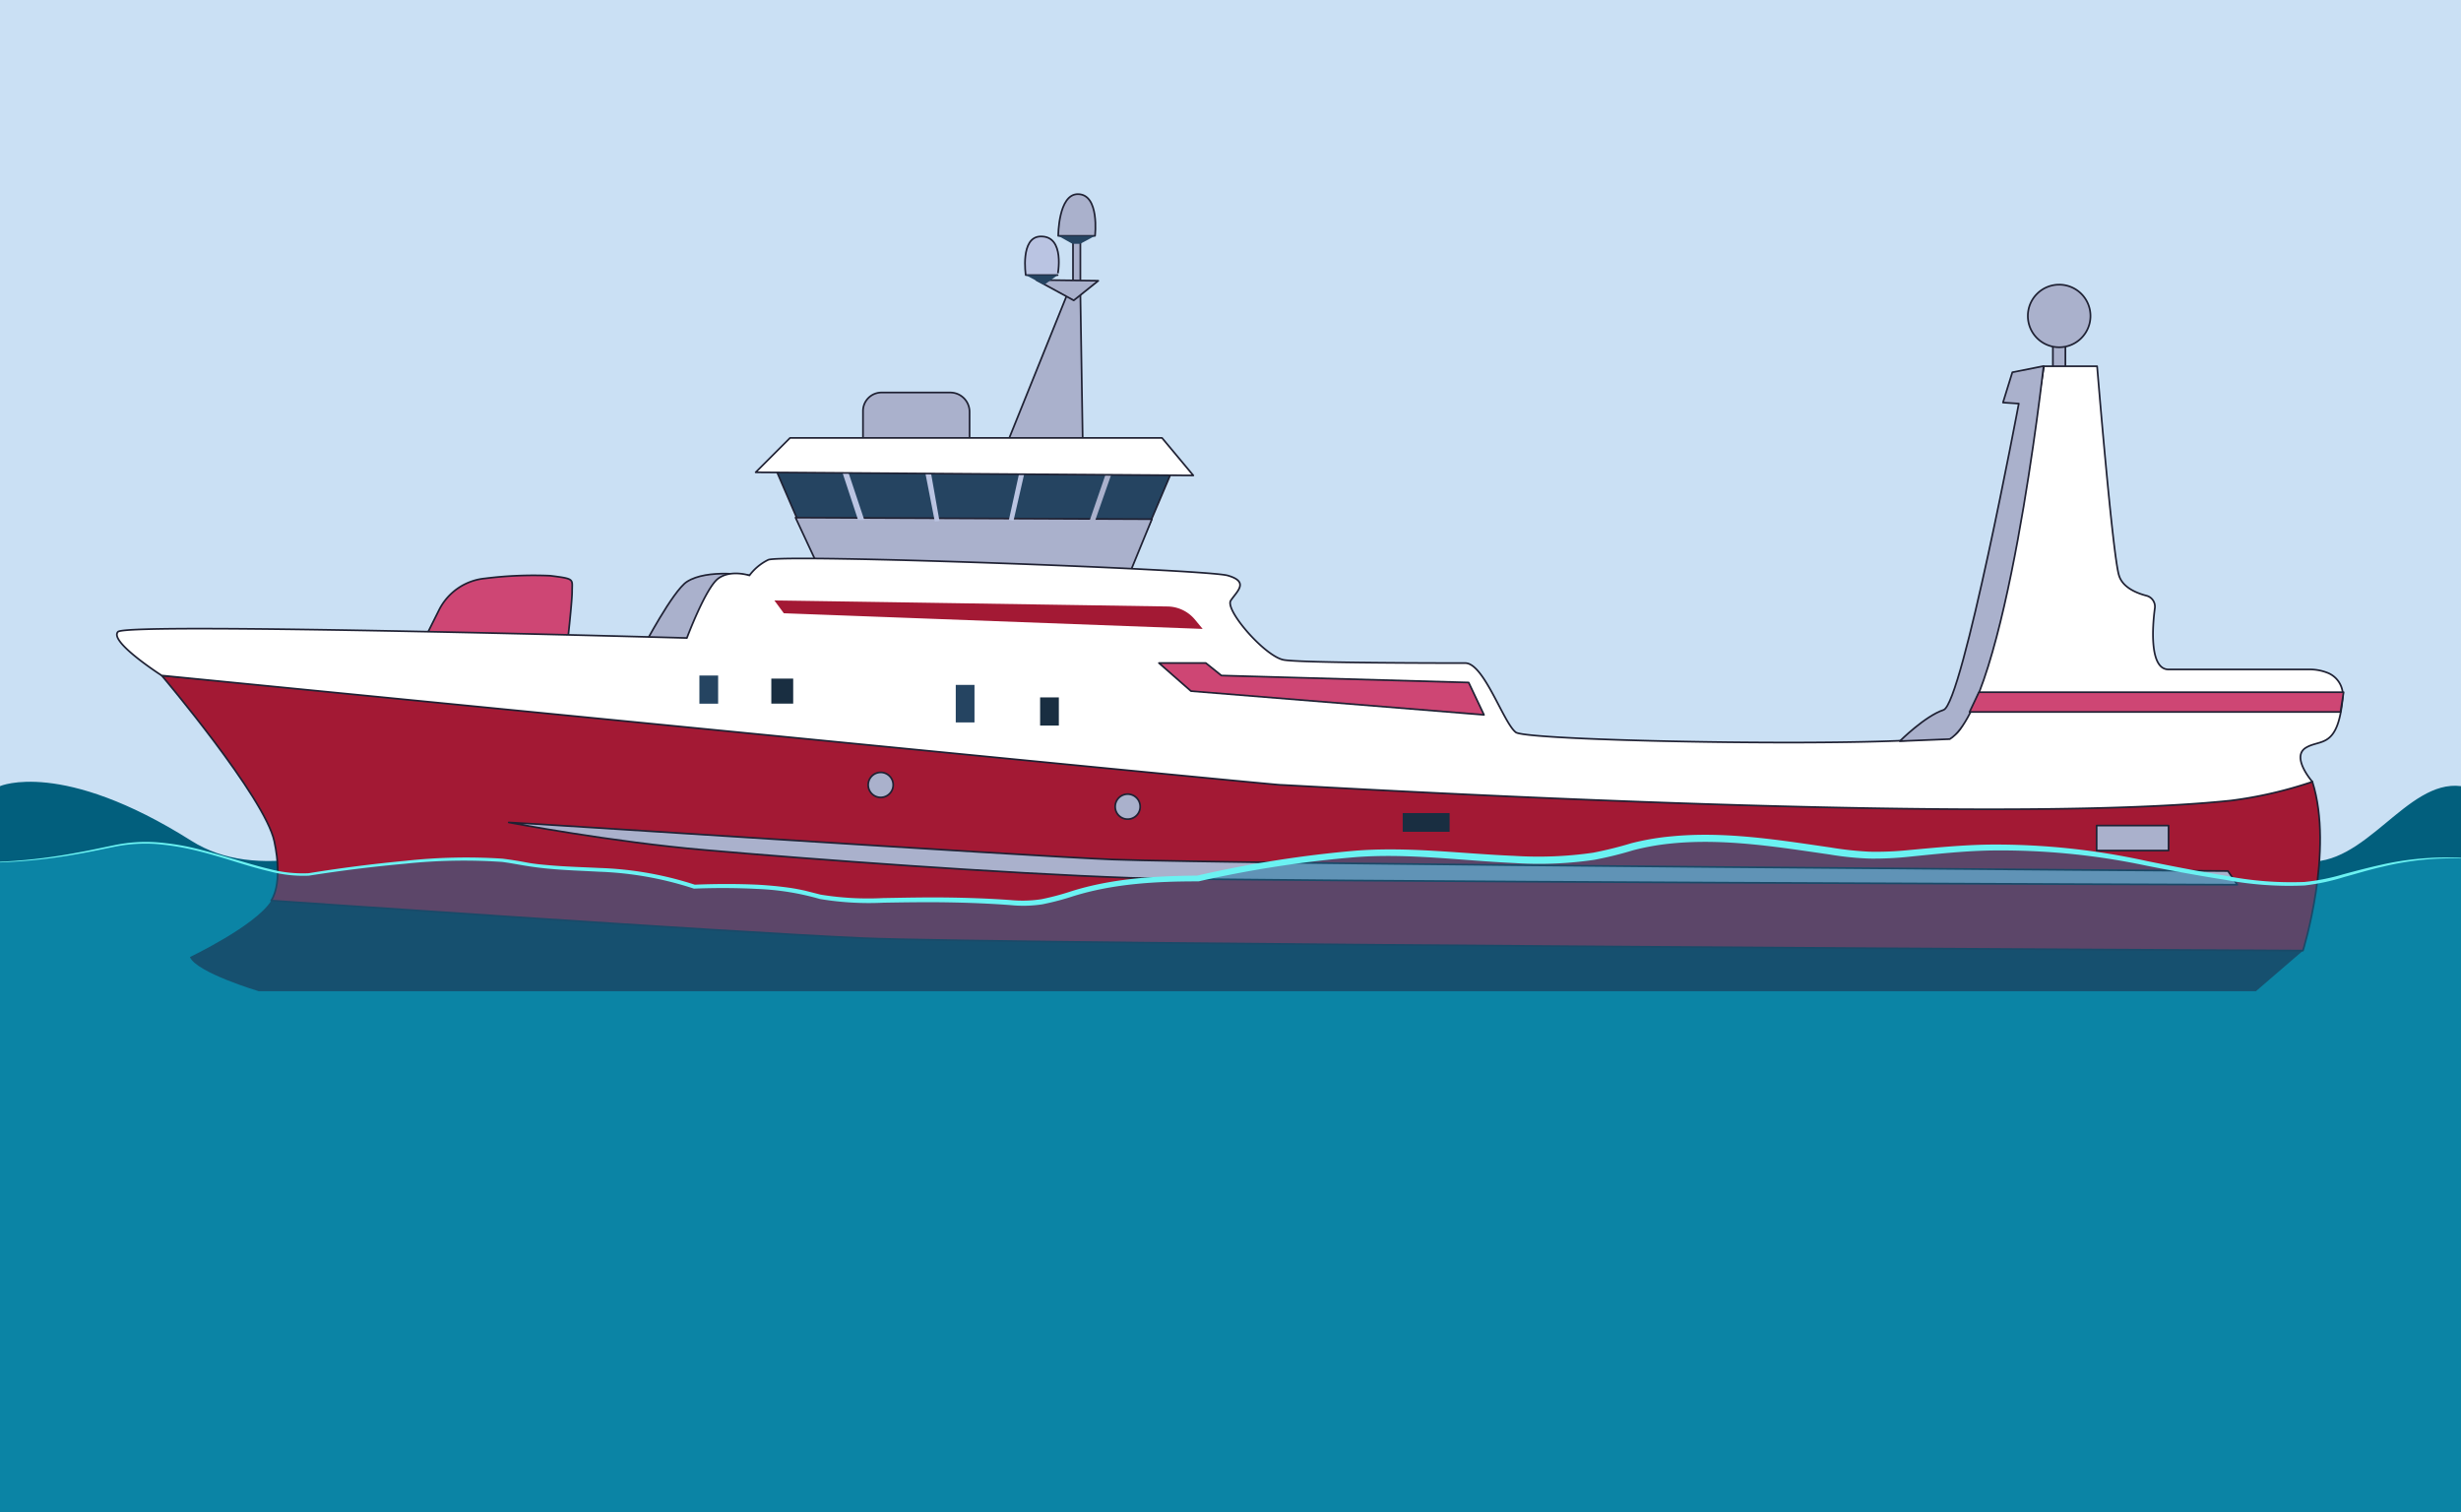 <svg xmlns="http://www.w3.org/2000/svg" width="360" height="221.18" viewBox="0 0 360 221.18"><title>Ship</title><rect width="360" height="222" fill="#cae0f4"/><path d="M0,115s9-4,28,8,52-17,82-8,50.61,28.11,83.3,24.06,42.49-28.19,84.6-20.12S316,123.67,337,126c9,1,15-12,23-11V222H0Z" fill="#025f7d"/><path d="M360,125.51s-5.35-.59-14.26,1.79-8.91,3.56-32.67-1.19-32.67,0-42.18-1.19-22.57-4.16-33.86-.59-26.14-.6-39.21.59a164,164,0,0,0-22.57,3.57c-19,0-19,4.13-26.74,3.56-16-1.19-23.76.59-29.7-1.19s-17.23-1.19-17.23-1.19c-10.69-3.56-17.22-1.78-26.13-3.56s-30.3,1.78-30.3,1.78c-7.72.6-17.82-6.53-28.52-4.16S0,126.11,0,126.11V222H360Z" fill="#0394ab"/><rect x="156.96" y="34.5" width="1.08" height="8.25" fill="#aab1cc" stroke="#1f2133" stroke-linecap="round" stroke-linejoin="round" stroke-width="0.25"/><rect x="300.3" y="46.23" width="1.83" height="11.43" fill="#aab1cc" stroke="#1f2133" stroke-linecap="round" stroke-linejoin="round" stroke-width="0.25"/><polygon points="171.36 69.09 167.67 77.78 117.43 77.78 113.28 68.18 171.36 69.09" fill="#254461" stroke="#1f2133" stroke-linecap="round" stroke-linejoin="round" stroke-width="0.25"/><polygon points="156.24 42.75 147.27 64.98 158.39 64.98 158.03 42.39 156.24 42.75" fill="#aab1cc" stroke="#1f2133" stroke-linecap="round" stroke-linejoin="round" stroke-width="0.25"/><polygon points="160.66 41.07 157.07 43.94 151.58 40.95 160.66 41.07" fill="#aab1cc" stroke="#1f2133" stroke-linecap="round" stroke-linejoin="round" stroke-width="0.25"/><path d="M126.24,64.24V60.13A2.71,2.71,0,0,1,129,57.42h10a2.83,2.83,0,0,1,2.83,2.82v4.38Z" fill="#aab1cc" stroke="#1f2133" stroke-linecap="round" stroke-linejoin="round" stroke-width="0.25"/><path d="M157.67,28.4c-2.87,0-2.87,6.1-2.87,6.1h5.38S160.9,28.4,157.67,28.4Z" fill="#aab1cc" stroke="#1f2133" stroke-linecap="round" stroke-linejoin="round" stroke-width="0.25"/><path d="M152.2,34.59c-3,.09-2.15,5.65-2.15,5.65h4.66S155.88,34.48,152.2,34.59Z" fill="#bac4e2" stroke="#1f2133" stroke-linecap="round" stroke-linejoin="round" stroke-width="0.25"/><polygon points="119.89 83.27 116.37 75.72 168.5 75.95 164.98 84.53 119.89 83.27" fill="#aab1cc" stroke="#1f2133" stroke-linecap="round" stroke-linejoin="round" stroke-width="0.25"/><path d="M61.24,95.2l3-6A8.43,8.43,0,0,1,71,84.61a56.38,56.38,0,0,1,9.48-.39c3.66.46,3.21.46,3.21,2.29s-.92,9.6-.92,9.6Z" fill="#ce4674" stroke="#1f2133" stroke-linecap="round" stroke-linejoin="round" stroke-width="0.25"/><path d="M94.08,94.7s4.34-8.25,6.4-9.6c3-1.94,9.15-.92,9.15-.92L105.05,97Z" fill="#aab1cc" stroke="#1f2133" stroke-linecap="round" stroke-linejoin="round" stroke-width="0.25"/><path d="M27.78,140s9.6-4.57,11.89-8.23l217.19,5.94,80,1.38L330,145H37.84S28.69,142.26,27.78,140Z" fill="#192e41"/><path d="M23.66,98.82s15.09,17.83,16.46,24.23-.45,8.69-.45,8.69,65.84,4.57,86.42,5.49,210.79,1.83,210.79,1.83,4.58-14.64,1.38-24.7c0,0-123,1.38-158.67-1.83S23.66,98.82,23.66,98.82Z" fill="#a31934" stroke="#1f2133" stroke-linecap="round" stroke-linejoin="round" stroke-width="0.25"/><path d="M338.26,114.36s-3.21-3.65-.92-5c2.13-1.27,4.65.22,5.36-7.29a3.54,3.54,0,0,0-2.1-3.6,7.07,7.07,0,0,0-2.8-.54H317.22c-2.78,0-2.39-6.08-2-9a1.65,1.65,0,0,0-1.24-1.79c-1.42-.37-3.46-1.19-4-2.93-.92-2.74-3.21-30.63-3.21-30.63h-7.77s-8.23,52.13-13.26,54-62.19.92-64-.45S217.08,97,214.34,97s-23.78,0-26.52-.46-8.69-7.32-7.78-8.69,2.75-2.74-.45-3.66S114.2,81,112.37,81.9a7.54,7.54,0,0,0-2.74,2.28s-2.75-.91-4.58.46-4.57,8.69-4.57,8.69S18.63,91,17.26,92.42s6.4,6.4,6.4,6.4,162.33,16,163.7,16,102.07,6.16,139,2.29A61.24,61.24,0,0,0,338.26,114.36Z" fill="#fff" stroke="#1f2133" stroke-linecap="round" stroke-linejoin="round" stroke-width="0.25"/><path d="M293,58.89l1.37-4.43,4.57-.91s-5.49,49.54-13.72,54.57l-7.31.3s3.66-3.66,6.4-4.57,11-44.81,11-44.81Z" fill="#aab1cc" stroke="#1f2133" stroke-linecap="round" stroke-linejoin="round" stroke-width="0.25"/><path d="M113.28,87.84c1.21,0,46.53.71,57.52.88a5.29,5.29,0,0,1,3.94,1.85L175.93,92l-61.27-2.29Z" fill="#a31934"/><polygon points="169.53 96.99 176.39 96.99 178.67 98.82 214.84 99.84 217.08 104.57 174.22 101.1 169.53 96.99" fill="#ce4674" stroke="#1f2133" stroke-linecap="round" stroke-linejoin="round" stroke-width="0.25"/><rect x="102.31" y="98.82" width="2.74" height="4.12" fill="#254461"/><rect x="112.83" y="99.27" width="3.2" height="3.66" fill="#192e41"/><rect x="139.81" y="100.19" width="2.74" height="5.49" fill="#254461"/><rect x="152.15" y="102.02" width="2.74" height="4.12" fill="#192e41"/><rect x="205.19" y="118.94" width="6.86" height="2.74" fill="#192e41"/><rect x="306.7" y="120.77" width="10.52" height="3.66" fill="#aab1cc" stroke="#1f2133" stroke-linecap="round" stroke-linejoin="round" stroke-width="0.25"/><path d="M74.42,120.31c1.37,0,75,4.87,88.25,5.42,16.46.67,163.24,1.69,163.24,1.69l1.37,2s-146.34-.46-161.87-1c-19.2-.68-46.64-2.71-62.19-4.07C89.53,123.18,74.42,120.31,74.42,120.31Z" fill="#aab1cc" stroke="#1f2133" stroke-linecap="round" stroke-linejoin="round" stroke-width="0.25"/><path d="M127,114.82a1.83,1.83,0,1,1,1.83,1.83A1.83,1.83,0,0,1,127,114.82Z" fill="#aab1cc" stroke="#1f2133" stroke-linecap="round" stroke-linejoin="round" stroke-width="0.25"/><path d="M163.13,118a1.83,1.83,0,1,1,1.82,1.83A1.82,1.82,0,0,1,163.13,118Z" fill="#aab1cc" stroke="#1f2133" stroke-linecap="round" stroke-linejoin="round" stroke-width="0.25"/><path d="M296.64,46.23a4.58,4.58,0,1,1,4.58,4.57A4.58,4.58,0,0,1,296.64,46.23Z" fill="#aab1cc" stroke="#1f2133" stroke-linecap="round" stroke-linejoin="round" stroke-width="0.25"/><polygon points="123.11 68.75 125.52 76.07 126.43 76.07 123.8 68.18 123.11 68.75" fill="#bac4e2"/><polygon points="135.22 68.47 136.74 76.28 137.43 76.23 136.01 68.19 135.22 68.47" fill="#bac4e2"/><polygon points="162.67 69.09 160.15 76.3 159.35 76.3 161.87 68.98 162.67 69.09" fill="#aab1cc"/><polygon points="149.98 68.64 148.26 76.18 147.58 76.07 149.29 68.3 149.98 68.64" fill="#bac4e2"/><polygon points="110.54 69.09 115.57 64.06 169.98 64.06 174.56 69.55 110.54 69.09" fill="#fff" stroke="#1f2133" stroke-linecap="round" stroke-linejoin="round" stroke-width="0.25"/><polygon points="160.18 34.5 154.8 34.5 156.87 35.66 158.03 35.66 160.18 34.5" fill="#254461"/><polygon points="150.05 40.24 154.72 40.24 152.74 41.67 150.05 40.24" fill="#254461"/><polygon points="289.48 101.26 342.83 101.26 342.37 104.15 288.11 104.15 289.48 101.26" fill="#ce4674" stroke="#1f2133" stroke-linecap="round" stroke-linejoin="round" stroke-width="0.25"/><path d="M360,125.51s-5.35-.59-14.26,1.79-8.91,3.56-32.67-1.19-32.67,0-42.18-1.19-22.57-4.16-33.86-.59-26.14-.6-39.21.59a164,164,0,0,0-22.57,3.57c-19,0-19,4.13-26.74,3.56-16-1.19-23.76.59-29.7-1.19s-17.23-1.19-17.23-1.19c-10.69-3.56-17.22-1.78-26.13-3.56s-30.3,1.78-30.3,1.78c-7.72.6-17.82-6.53-28.52-4.16S0,126.11,0,126.11V222H360Z" fill="#1375a0" opacity="0.49"/><path d="M0,126.06a79.23,79.23,0,0,0,11.38-1.35c1.89-.33,3.75-.76,5.63-1.13a22.53,22.53,0,0,1,5.74-.38,36.43,36.43,0,0,1,5.68.87c1.87.45,3.71,1,5.54,1.53s3.67,1.11,5.52,1.54a19,19,0,0,0,5.65.6h0q7-1.14,14.13-1.81a81.57,81.57,0,0,1,14.24-.32c1.19.15,2.38.34,3.53.56s2.34.32,3.51.42c2.36.2,4.73.26,7.1.38a50.48,50.48,0,0,1,14,2.45l-.1,0c3.1-.13,6.2-.14,9.3,0,1.56.09,3.1.23,4.65.45.77.11,1.54.26,2.3.43l2.24.57a43.21,43.21,0,0,0,9.18.5c3.09-.05,6.19-.12,9.29-.08s6.19.15,9.28.37a18.19,18.19,0,0,0,4.55-.12,38.19,38.19,0,0,0,4.43-1.18c6-1.88,12.28-2.22,18.46-2.27h-.1a168.13,168.13,0,0,1,23.06-3.64c7.84-.63,15.61.44,23.33.75a55.93,55.93,0,0,0,11.51-.46,56,56,0,0,0,5.61-1.39,37.33,37.33,0,0,1,5.81-1c7.85-.77,15.65.51,23.31,1.62a48.92,48.92,0,0,0,5.73.62,46.41,46.41,0,0,0,5.76-.24c3.85-.35,7.74-.74,11.65-.8a102.73,102.73,0,0,1,23.2,2.42c3.81.77,7.62,1.51,11.44,2.14a49.78,49.78,0,0,0,11.53.91,30,30,0,0,0,5.66-1.11c1.88-.51,3.76-1,5.66-1.42a42.7,42.7,0,0,1,11.6-1l0,.09a43,43,0,0,0-11.52,1.22c-1.89.43-3.75,1-5.61,1.51a30.92,30.92,0,0,1-5.73,1.22,50.42,50.42,0,0,1-11.65-.83c-3.85-.6-7.67-1.31-11.48-2.06a102.88,102.88,0,0,0-23.06-2.22c-3.87.09-7.71.51-11.59.9a49.74,49.74,0,0,1-5.87.28,45.29,45.29,0,0,1-5.85-.6c-7.67-1.11-15.38-2.37-23.06-1.62a36.18,36.18,0,0,0-5.66,1,53.73,53.73,0,0,1-5.69,1.4,55.45,55.45,0,0,1-11.72.47c-7.78-.36-15.51-1.45-23.21-.86a166.11,166.11,0,0,0-22.95,3.54h-.09c-6.16,0-12.37.34-18.25,2.17a39.08,39.08,0,0,1-4.53,1.19,18.53,18.53,0,0,1-4.7.11c-3.08-.23-6.17-.35-9.25-.4s-6.18,0-9.27.05a43.47,43.47,0,0,1-9.31-.54,38.59,38.59,0,0,0-9.1-1.47c-3.07-.16-6.17-.17-9.24-.05h-.1a50.07,50.07,0,0,0-13.9-2.47c-2.36-.13-4.73-.2-7.11-.42-1.18-.1-2.36-.25-3.54-.44s-2.34-.42-3.5-.57a81.85,81.85,0,0,0-14.17.26q-7.08.64-14.11,1.75h0a19.07,19.07,0,0,1-5.73-.63c-1.87-.44-3.7-1-5.53-1.57s-3.66-1.1-5.52-1.55a37.12,37.12,0,0,0-5.65-.89,23.09,23.09,0,0,0-5.69.35c-1.87.37-3.74.79-5.63,1.11A80.84,80.84,0,0,1,0,126.16Z" fill="#6bf2f2"/></svg>